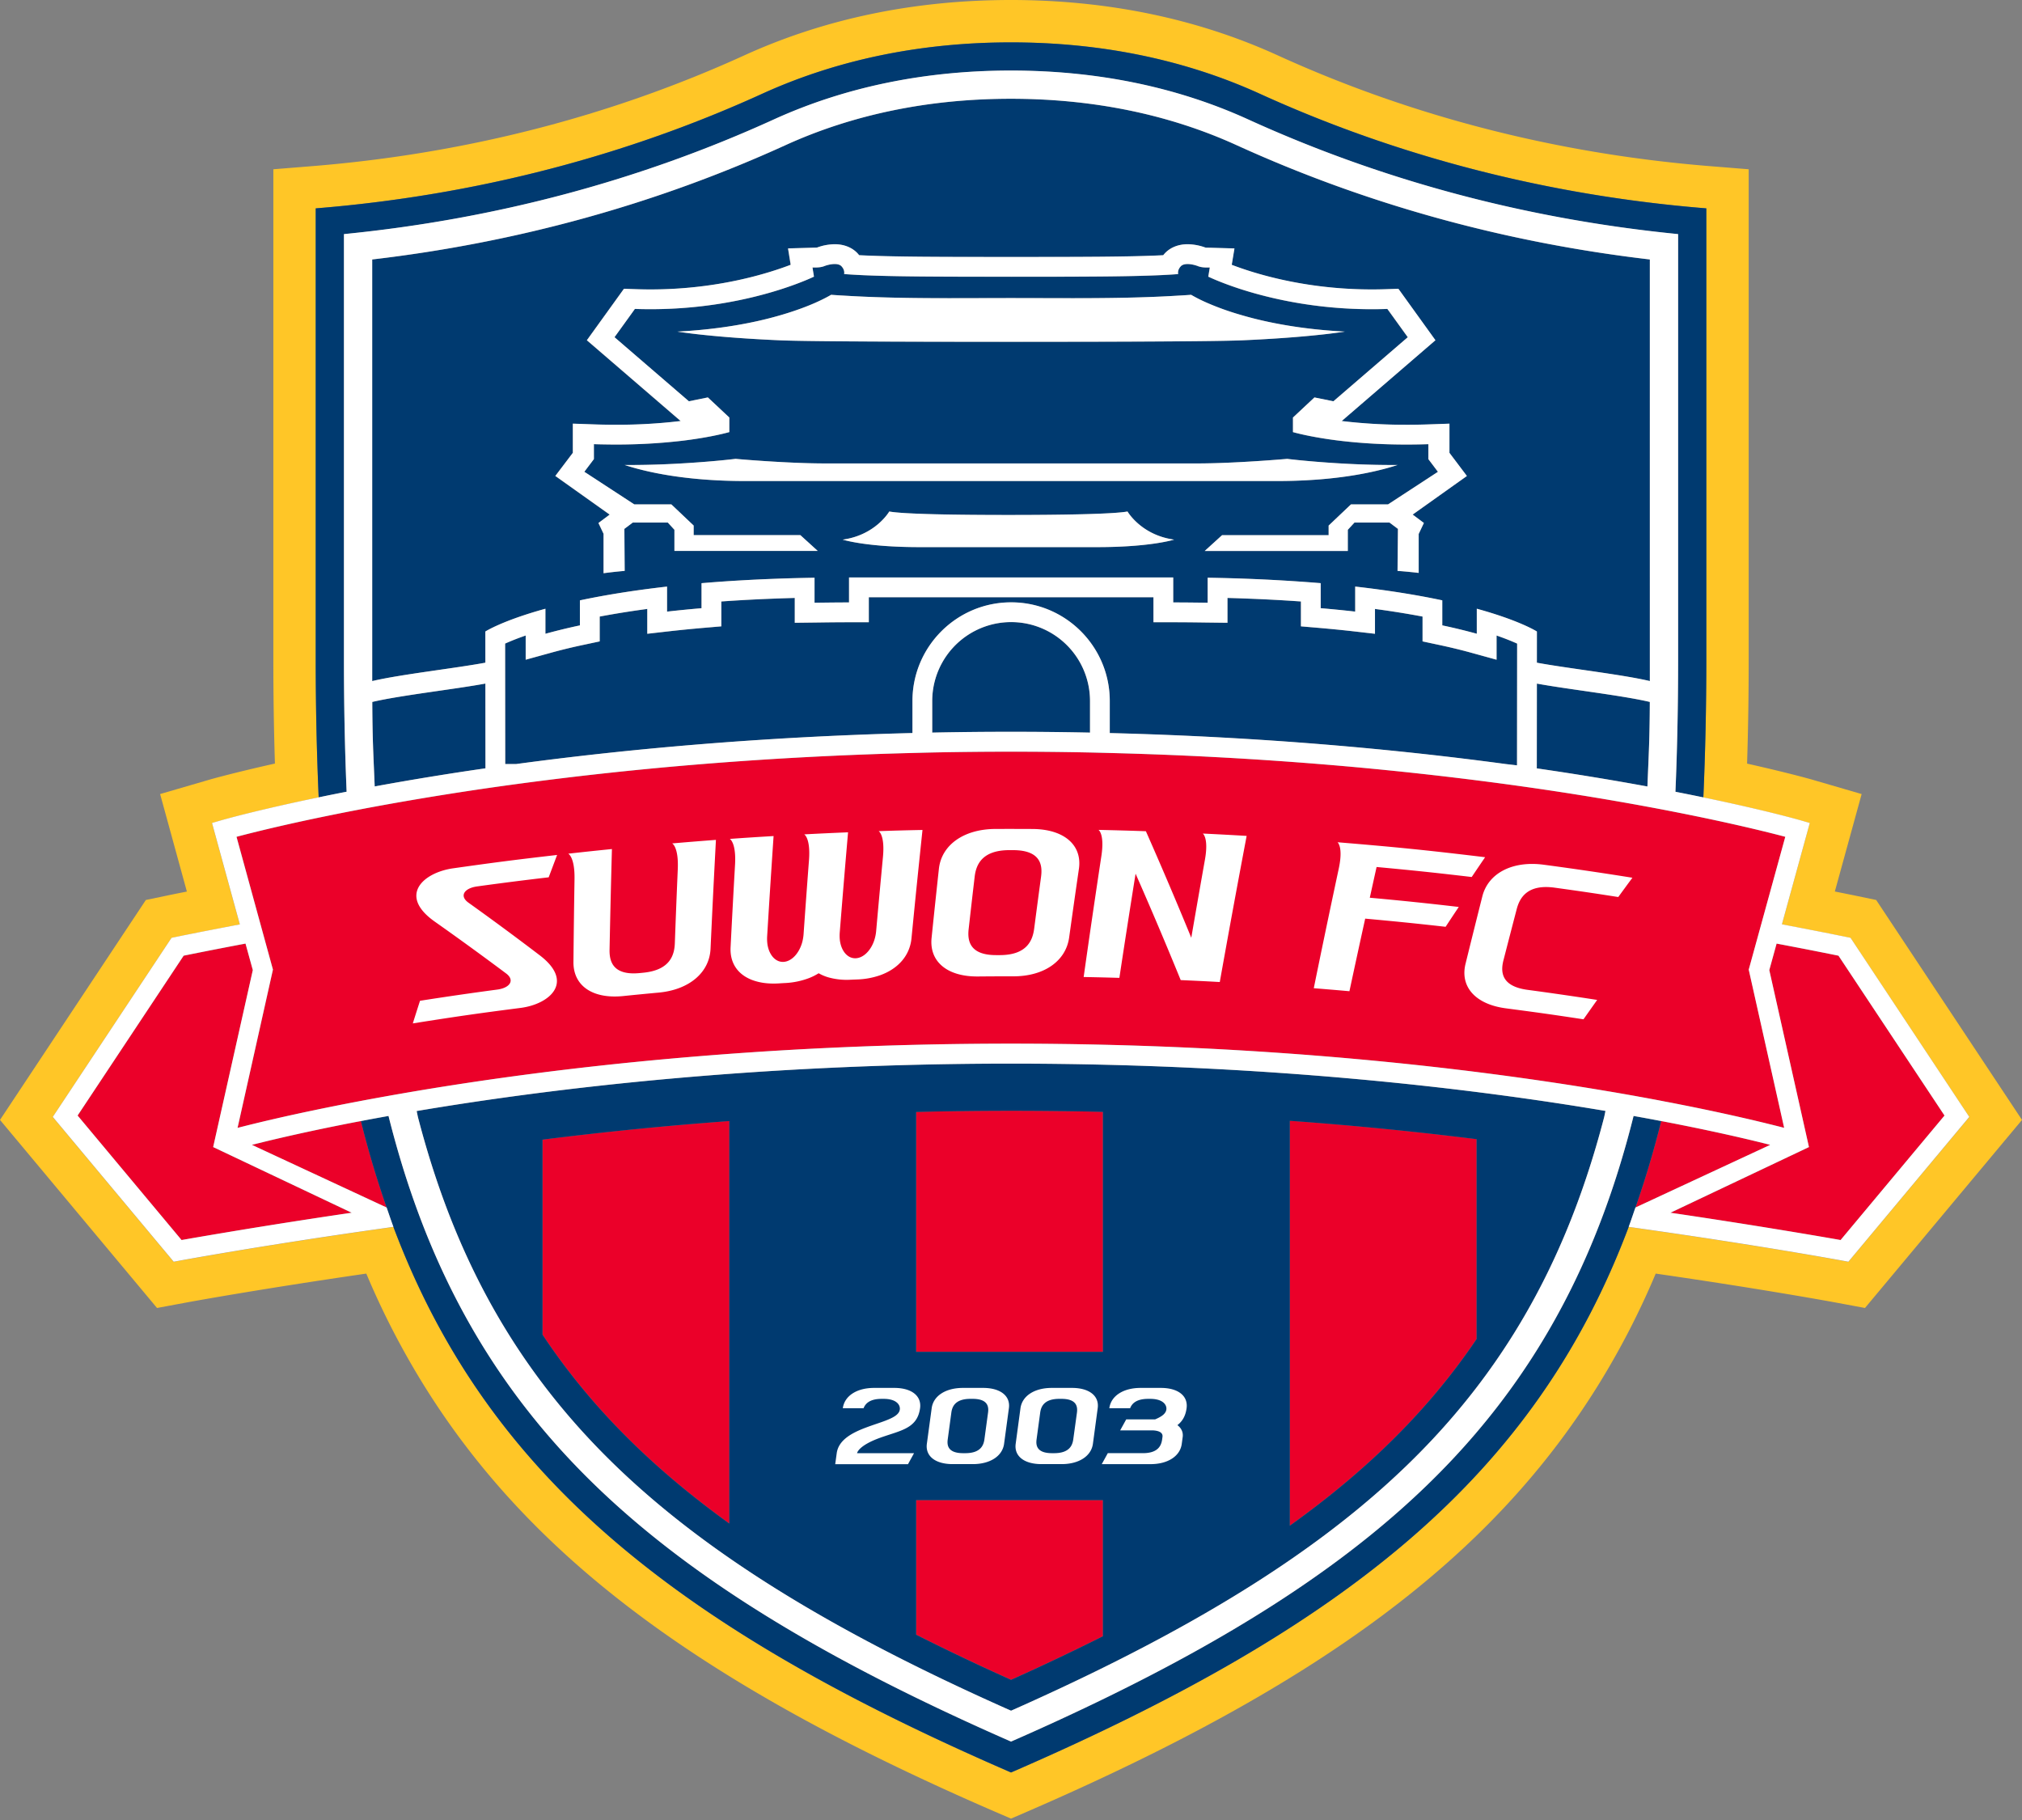 <svg xmlns="http://www.w3.org/2000/svg" width="500" height="450" fill="none"><rect width="100%" height="100%" fill="#808080" stroke="none"/><path fill="#ffc627" d="m463.939 222.523-5.067-1.055c-.151-.032-1.973-.407-5.154-1.039l6.629-24.095-12.235-3.564c-.202-.064-5.802-1.658-16.093-3.964.263-8.319.397-16.94.397-25.929V41.853l-9.631-.776c-37.68-3.044-73.632-12.261-106.855-27.399C296.037 4.612 273.875.01 249.989 0c-23.816 0-45.997 4.605-65.91 13.678-33.229 15.138-69.177 24.355-106.858 27.399l-9.628.776v121.021c0 8.983.132 17.597.392 25.916-10.337 2.316-15.962 3.916-16.161 3.977l-12.229 3.563 6.616 24.112c-3.11.615-4.865.978-4.935.997l-5.209 1.084L0 276.903 38.829 323.4l7.44-1.382c.18-.033 17.9-3.294 44.31-7.117a198 198 0 0 0 14.454 27.95c26.372 42.263 68.482 73.664 140.803 105.008l4.166 1.799 4.166-1.799c72.33-31.344 114.436-62.745 140.802-105.008a198 198 0 0 0 14.454-27.95c26.527 3.829 44.13 7.084 44.316 7.117l7.435 1.382L500 276.903zm-6.873 89.463-1.417-.257c-.199-.038-19.711-3.64-48.267-7.7l-4.651-.661c-22.982 61.118-69.264 98.712-152.729 134.888-83.463-36.166-129.741-73.77-152.724-134.888l-4.653.661c-28.556 4.063-48.068 7.665-48.264 7.7l-1.418.257-29.9-35.808 29.374-44.284.995-.202c.064-.013 6.039-1.247 15.89-3.114l-6.878-25.076 2.331-.677c.244-.074 8.672-2.476 24.047-5.664a782 782 0 0 1-.734-34.287V51.519c45.278-3.66 82.368-15.56 110.354-28.31 19.605-8.93 40.618-12.741 61.631-12.731 20.984.006 41.962 3.813 61.532 12.732 27.992 12.752 65.072 24.653 110.354 28.31v111.357c0 12.004-.257 23.38-.738 34.3 15.333 3.182 23.733 5.574 23.98 5.651l2.338.677-6.889 25.057c9.903 1.879 15.91 3.121 15.971 3.133l.998.202 29.37 44.284z"/><path fill="#eb0029" d="M226.536 404.172a579 579 0 0 0 23.473 11.158 573 573 0 0 0 22.722-10.77v-33.661h-46.195zm92.404-26.949c19.829-14.185 34.752-29.211 46.198-46.163v-49.409a881 881 0 0 0-46.198-4.548zm-184.792-47.238c11.408 17.174 26.315 32.386 46.199 46.709V277.17c-16.908 1.245-32.36 2.842-46.199 4.596zm92.388-55.066v59.325h46.195v-59.347a971 971 0 0 0-46.195.022"/><path fill="#eb0029" d="M405.105 271.132c.25.055.506.09.75.135 1.19.212 2.351.433 3.49.645l1.003.189a96 96 0 0 1 1.591.314c.847.157 1.7.324 2.514.478.324.068.626.122.947.193l3.043.603a621 621 0 0 1 8.874 1.876c.847.195 1.665.372 2.45.548.209.055.43.096.632.148l2.723.622c.196.054.372.09.571.135q2.168.508 4.326 1.048c.286.068.552.141.821.206a105 105 0 0 1 2.367.602l-8.762-39.13.334-1.196 8.707-31.638c-3.377-.895-10.323-2.64-20.484-4.763a602 602 0 0 0-13.835-2.716 738 738 0 0 0-35.404-5.622 865 865 0 0 0-45.525-4.888 938 938 0 0 0-51.795-2.736c-1.629-.041-3.239-.086-4.887-.121a938 938 0 0 0-39.018-.004c-1.649.036-3.262.081-4.888.122a935 935 0 0 0-51.923 2.739 867 867 0 0 0-45.528 4.888 746 746 0 0 0-35.308 5.606 815 815 0 0 0-6.92 1.315c-2.438.481-4.76.949-6.912 1.398-10.208 2.13-17.177 3.887-20.551 4.782l5.676 20.734 3.32 12.094-8.75 39.136a470 470 0 0 1 7.852-1.924l.34-.074c.436-.102.879-.202 1.337-.314 5.192-1.19 11.84-2.607 19.814-4.134a709 709 0 0 1 13.726-2.469l1.068-.183c33.996-5.722 84.553-11.725 147.095-11.725 63.911 0 114.879 6.254 147.171 11.693l1.075.179 1.61.273c1.613.279 3.172.555 4.708.827.176.039.369.068.555.109"/><path fill="#eb0029" d="m62.52 239.869-1.805-6.549a1030 1030 0 0 0-15.298 2.993l-26.222 39.518L44.9 306.613a1572 1572 0 0 1 42.068-6.751l-34.252-16.238z"/><path fill="#eb0029" d="m62.29 283.082 33.318 15.49a243 243 0 0 1-6.36-21.381c-7.046 1.34-17.2 3.409-26.959 5.891m392.326-46.773c-2.12-.433-7.536-1.523-15.301-2.989l-1.805 6.549 9.807 43.758-34.252 16.238a1594 1594 0 0 1 42.071 6.751l25.699-30.782z"/><path fill="#eb0029" d="M410.785 277.188a241 241 0 0 1-6.363 21.381l33.325-15.49c-9.766-2.482-19.926-4.551-26.962-5.891"/><path fill="#003a70" d="M311.587 23.209c-19.57-8.92-40.547-12.726-61.532-12.732-21.013-.01-42.026 3.8-61.631 12.732-27.988 12.751-65.076 24.653-110.354 28.31v111.357c0 11.994.257 23.37.735 34.287 2.177-.452 4.451-.911 6.905-1.392a779 779 0 0 1-.661-32.898V57.9c37.369-3.7 73.09-13.22 106.268-28.335 17.633-8.037 37.369-12.106 58.674-12.106 21.36.006 41.093 4.076 58.7 12.106C341.879 44.681 377.59 54.2 414.966 57.9v104.973c0 11.568-.222 22.51-.664 32.911 2.463.478 4.734.943 6.902 1.392.481-10.92.737-22.296.737-34.3V51.518c-45.281-3.656-82.362-15.558-110.354-28.31"/><path fill="#003a70" d="M250.031 153.82a19.52 19.52 0 0 0-19.515 19.503v7.819a949 949 0 0 1 39.018.003v-7.822a19.5 19.5 0 0 0-5.712-13.791 19.5 19.5 0 0 0-13.791-5.712M103.337 276.198c5.375 20.695 12.774 38.216 22.441 53.706 22.937 36.757 60.178 64.691 124.231 93.08 64.062-28.395 101.297-56.326 124.231-93.08 9.669-15.497 17.068-33.011 22.443-53.713l.315-1.504c-32.078-5.423-83.142-11.696-147.025-11.696-62.535 0-113.201 6.026-146.947 11.722zm215.602.92c17.046 1.235 32.508 2.826 46.199 4.548v49.409c-11.446 16.949-26.375 31.978-46.199 46.163zm-92.403-2.184a959 959 0 0 1 46.198-.022v59.347h-46.198zm0 95.973h46.195v33.662a571 571 0 0 1-22.722 10.773 568 568 0 0 1-23.473-11.158zm-92.388-89.129a884 884 0 0 1 46.199-4.596v99.524c-19.884-14.333-34.794-29.535-46.199-46.709zm273.221-87.311c.347-8.694.546-11.378.597-20.904-6.799-1.613-20.349-3.139-27.931-4.538l-.019 20.965a737 737 0 0 1 27.353 4.477m-314.718-.016a737 737 0 0 1 27.389-4.477l-.019-20.955c-7.579 1.405-21.16 2.928-27.966 4.544.048 9.522.24 12.197.596 20.888"/><path fill="#003a70" d="M407.968 64.163c-35.843-4.189-70.194-13.682-102.176-28.255-16.693-7.61-35.47-11.469-55.8-11.478-20.295 0-39.066 3.864-55.779 11.478-31.991 14.573-66.336 24.066-102.182 28.255v104.241c6.822-1.623 20.398-3.143 27.979-4.548l-.006-7.703s4.124-2.678 14.858-5.635v6.189a147 147 0 0 1 8.528-2.071v-6.19c5.853-1.241 12.967-2.431 21.549-3.406v6.19q4.257-.481 8.528-.844v-6.19c.465-.041.942-.073 1.411-.115 5.279-.427 11.023-.76 17.244-.988a431 431 0 0 1 9.288-.24v6.183c2.633-.032 5.321-.071 8.108-.071h.423v-6.183h80.165v6.183h.427c2.793 0 5.458.042 8.091.071v-6.177c3.214.051 6.286.132 9.266.241 6.225.224 11.962.561 17.251.987.475.042.965.074 1.434.116v6.19c2.989.259 5.836.532 8.53.843v-6.19c8.573.975 15.703 2.165 21.536 3.406v6.19a143 143 0 0 1 8.534 2.072v-6.19c10.735 2.957 14.862 5.635 14.862 5.635l-.006 7.71c7.578 1.401 21.132 2.922 27.937 4.541zM271.354 135.28H227.34c-13.21 0-18.961-1.854-18.961-1.854 8.153-1.116 11.517-6.953 11.517-6.953 3.602.67 16.972.859 29.464.859 12.479 0 25.846-.189 29.448-.859 0 0 3.364 5.837 11.526 6.953-.01 0-5.766 1.854-18.98 1.854m-87.16-16.341c-3.88 0-7.399-.16-10.586-.42-9.17-.744-15.488-2.344-19.16-3.55.449.006.873.006 1.309.006 5.776 0 11.26-.266 15.708-.577q5.233-.337 10.439-.946c-.067.022 12.704 1.135 22.053 1.135h92.115c9.342 0 22.116-1.113 22.235-1.129-.032.01 4.085.514 10.227.94 4.445.311 9.952.577 15.734.577.427 0 .869 0 1.309-.006-3.676 1.206-10.003 2.809-19.192 3.557-3.168.253-6.683.413-10.554.413zm-11.5-36.269a140 140 0 0 1-5.209-.677c6.966-.362 13.554-1.218 19.653-2.562a91 91 0 0 0 6.306-1.626c3.643-1.081 6.414-2.162 8.287-2.999 2.011-.898 3.265-1.607 3.778-1.911 1.597.122 3.252.205 4.891.301 7.985.446 16.436.536 24.534.536l14.99-.03 15.16.03c8.102 0 16.546-.09 24.522-.533 1.658-.093 3.326-.182 4.929-.304.517.304 1.755 1.01 3.772 1.911 1.867.834 4.625 1.915 8.268 2.99a88 88 0 0 0 6.344 1.635c6.09 1.344 12.674 2.2 19.646 2.562-1.468.218-3.171.45-5.205.677-5.644.629-12.411 1.132-20.102 1.472l-.789.029c-2.944.106-8.624.19-17.023.244-9.622.067-22.774.1-39.422.1-16.674 0-29.833-.033-39.461-.1-8.402-.058-14.085-.138-17.017-.244l-.76-.029c-7.687-.34-14.457-.843-20.092-1.472m176.613 44.573 2.777 2.078-1.286 2.71v9.634c-3.275-.378-5.231-.494-5.231-.494l.1-10.388-2.092-1.568h-8.656l-1.648 1.793v5.231h-35.384l4.291-3.907h26.343v-2.37l5.52-5.234h9.169l12.338-8.059-2.364-3.137v-3.694c-.975.035-1.915.057-2.854.067a140 140 0 0 1-19.115-.927c-5.965-.728-9.881-1.671-11.513-2.12v-3.611l5.311-4.965 4.685.953 9.24-7.96 9.153-7.883-4.192-5.812-.853-1.18c-15.958.555-28.745-2.466-36.404-4.945-5.032-1.64-7.876-3.037-7.876-3.037l.368-2.261c-.59-.013-1.85.076-2.912-.337-1.071-.417-3.351-.946-4.262.041-.92.995-.645 1.915-.645 1.915q-.785.066-1.658.122c-8.345.542-22.321.542-39.63.542l-.013.035-.016-.041c-17.328 0-31.321 0-39.656-.549a87 87 0 0 1-1.629-.115s.272-.92-.638-1.915c-.914-.988-3.208-.459-4.279-.042-1.052.417-2.309.328-2.905.337l.365 2.261s-2.848 1.405-7.899 3.04c-7.659 2.483-20.436 5.498-36.382 4.943l-.859 1.202-4.179 5.79 9.115 7.853 9.275 7.99 4.695-.953 5.301 4.965v3.611c-1.622.449-5.548 1.398-11.536 2.126-4.974.6-11.385 1.046-19.117.921-.924-.013-1.86-.036-2.829-.068v3.695l-2.367 3.136 12.351 8.06h9.166l5.519 5.234v2.37h26.385l4.298 3.906h-35.439v-5.231l-1.639-1.792h-8.653l-2.084 1.568.077 10.388s-1.96.15-5.228.574v-9.75l-1.26-2.668 2.761-2.072-13.438-9.554 4.33-5.721v-7.213l5.423.189c.927.035 1.825.051 2.72.067.862.013 1.699.02 2.527.02 5.551 0 10.878-.305 15.833-.908.045-.003.1-.007.154-.019l-23.184-19.97 9.169-12.726 2.909.1q1.85.065 3.631.064c13.409 0 24.168-2.579 30.839-4.744a77 77 0 0 0 3.849-1.35l-.654-4.05 7.148-.203a12.9 12.9 0 0 1 4.394-.83c2.293 0 4.298.802 5.648 2.248q.207.231.394.462c8.294.436 21.244.436 37.578.436 16.372 0 29.323 0 37.62-.433.118-.157.256-.311.388-.462 1.347-1.45 3.351-2.251 5.644-2.251 1.944 0 3.688.564 4.465.85.137.01 1.17.019 1.17.019l5.943.17-.677 4.05c1.052.401 2.338.863 3.817 1.344 6.661 2.168 17.44 4.744 30.852 4.744q1.787.001 3.64-.065l2.906-.099 9.156 12.726-23.171 19.971c.048.006.086.016.138.019 4.955.603 10.295.908 15.859.908a163 163 0 0 0 5.228-.087l5.413-.189v7.219l4.314 5.718z"/><path fill="#003a70" d="m124.904 159.139.025 29.784h2.681c26.565-3.582 59.666-6.703 98.02-7.668v-7.928c0-13.447 10.946-24.387 24.403-24.387 13.454 0 24.39 10.94 24.39 24.387v7.938c38.315.965 71.381 4.079 97.923 7.661l2.78.324.033-30.105a60 60 0 0 0-5.087-1.998v5.985l-6.19-1.707a139 139 0 0 0-8.248-1.998l-3.871-.827v-6.142a220 220 0 0 0-11.758-1.882v6.141l-5.442-.625a339 339 0 0 0-8.403-.831l-4.471-.381v-6.152a392 392 0 0 0-13.967-.737 400 400 0 0 0-4.198-.138v6.145l-5.724-.071a528 528 0 0 0-7.261-.064h-5.311v-6.183h-70.387v6.183h-5.311c-2.505 0-4.923.032-7.293.064l-5.706.071v-6.145c-1.43.045-2.835.083-4.223.138q-6.977.248-13.942.737v6.152l-4.47.381c-2.945.26-5.735.53-8.393.831l-5.443.622v-6.138a224 224 0 0 0-11.767 1.882v6.142l-3.874.827c-2.848.603-5.625 1.27-8.242 1.998l-6.187 1.703v-5.984c-2.235.77-3.909 1.462-5.086 1.995m275.931 128.108a214 214 0 0 1-5.164 15.103c-4.355 11.311-9.502 21.648-15.5 31.263-24.024 38.491-63.033 67.599-130.158 97.009-67.118-29.41-106.133-58.518-130.154-97.009-5.994-9.615-11.142-19.952-15.5-31.263a217 217 0 0 1-5.167-15.103 247 247 0 0 1-3.117-11.311 530 530 0 0 0-6.825 1.26 243 243 0 0 0 6.36 21.382c.561 1.597 1.09 3.217 1.677 4.782 22.982 61.118 69.261 98.712 152.723 134.888 83.469-36.167 129.748-73.77 152.73-134.888.59-1.565 1.122-3.185 1.671-4.782a241 241 0 0 0 6.363-21.382 542 542 0 0 0-6.828-1.26 230 230 0 0 1-3.111 11.311"/><path fill="#fff" d="m147.989 129.307 1.26 2.668v9.75a112 112 0 0 1 5.228-.574l-.077-10.388 2.084-1.568h8.653l1.639 1.793v5.23h35.439l-4.298-3.906h-26.385v-2.37l-5.519-5.234h-9.166l-12.351-8.059 2.367-3.137v-3.695c.968.036 1.905.058 2.829.068 6.386.124 12.773-.183 19.117-.921 5.985-.731 9.913-1.677 11.536-2.126v-3.611l-5.301-4.965-4.695.953-9.275-7.99-9.115-7.853 4.179-5.79.859-1.202c15.946.555 28.723-2.46 36.382-4.942 5.051-1.636 7.899-3.04 7.899-3.04l-.365-2.262c.599-.012 1.853.077 2.905-.336 1.071-.417 3.364-.947 4.278.041.911.995.639 1.915.639 1.915.513.042 1.061.08 1.629.115 8.338.549 22.328.549 39.656.549l.022.035.013-.035c17.309 0 31.292 0 39.631-.542a89 89 0 0 0 1.661-.122s-.279-.92.641-1.915c.911-.987 3.191-.458 4.263-.041 1.061.417 2.331.327 2.915.336l-.372 2.261s2.845 1.402 7.877 3.038c7.658 2.479 20.445 5.5 36.404 4.945l.856 1.18 4.188 5.811-9.153 7.884-9.239 7.96-4.686-.953-5.311 4.965v3.611c1.632.449 5.545 1.395 11.514 2.12 4.974.603 11.375 1.052 19.114.927.94-.013 1.879-.036 2.854-.068v3.695l2.364 3.137-12.338 8.059h-9.169l-5.519 5.234v2.37h-26.353l-4.291 3.906h35.384v-5.23l1.648-1.793h8.656l2.091 1.568-.099 10.388s1.953.115 5.231.494v-9.634l1.286-2.71-2.778-2.079 13.413-9.541-4.311-5.718v-7.219l-5.417.189q-2.613.086-5.227.087a132 132 0 0 1-15.856-.908c-.055-.003-.09-.013-.138-.019l23.174-19.971-9.162-12.726-2.903.1a100 100 0 0 1-3.637.064c-13.418 0-24.191-2.579-30.855-4.744a78 78 0 0 1-3.814-1.344l.671-4.05-5.94-.17s-1.033-.01-1.17-.02a13.4 13.4 0 0 0-4.468-.85c-2.293 0-4.291.803-5.638 2.252q-.208.222-.395.462c-8.3.433-21.247.433-37.616.433-16.334 0-29.284 0-37.578-.436a13 13 0 0 0-.394-.462c-1.35-1.446-3.355-2.248-5.648-2.248-1.502.02-2.989.3-4.394.83l-7.148.203.654 4.05a77 77 0 0 1-3.849 1.35c-6.671 2.165-17.434 4.744-30.839 4.744q-1.782.001-3.631-.064l-2.909-.1-9.169 12.726 23.184 19.971c-.054.013-.109.016-.154.019-5.254.62-10.542.923-15.833.908q-1.24 0-2.527-.02c-.892-.016-1.793-.032-2.72-.067l-5.423-.189v7.213l-4.33 5.721 13.438 9.554z"/><path fill="#fff" d="M210.574 84.41q14.444.101 39.461.1c16.648 0 29.8-.032 39.422-.1 8.393-.057 14.076-.137 17.02-.243l.795-.029c7.684-.34 14.451-.844 20.099-1.472q2.608-.291 5.205-.677c-6.969-.362-13.559-1.219-19.647-2.562a88 88 0 0 1-6.34-1.636 66.5 66.5 0 0 1-8.268-2.989 37 37 0 0 1-3.778-1.911c-1.597.121-3.274.208-4.929.304-7.967.443-16.411.533-24.519.533l-15.16-.03-14.99.03c-8.098 0-16.549-.09-24.534-.536-1.642-.093-3.294-.18-4.891-.301-.513.304-1.767 1.01-3.778 1.911-1.873.837-4.644 1.918-8.287 2.999a91 91 0 0 1-6.306 1.626c-6.1 1.343-12.687 2.2-19.653 2.562 1.456.218 3.172.45 5.208.677 5.639.629 12.406 1.132 20.093 1.472l.76.029c2.935.106 8.614.186 17.017.244m115.832 34.112c9.188-.748 15.513-2.351 19.191-3.557-.449.006-.888.006-1.308.006-5.792 0-11.293-.266-15.741-.577-6.138-.427-10.256-.93-10.224-.94-.122.016-12.896 1.129-22.235 1.129h-92.112c-9.349 0-22.116-1.113-22.052-1.135-.067.013-4.253.526-10.439.946-4.452.311-9.936.577-15.709.577-.436 0-.862 0-1.308-.006 3.672 1.206 9.987 2.806 19.159 3.55 3.188.26 6.706.42 10.587.42h131.636c3.871 0 7.383-.16 10.555-.413m-47.594 7.947c-3.601.67-16.969.859-29.448.859-12.491 0-25.859-.189-29.464-.859 0 0-3.364 5.837-11.516 6.953 0 0 5.75 1.854 18.96 1.854h44.018c13.21 0 18.97-1.854 18.97-1.854-8.156-1.116-11.52-6.953-11.52-6.953"/><path fill="#fff" d="m457.6 231.875-.994-.202c-.067-.013-6.074-1.254-15.975-3.133l6.893-25.057-2.335-.677c-.244-.074-8.643-2.47-23.983-5.651a657 657 0 0 0-6.905-1.392c.446-10.401.664-21.34.664-32.911V57.879c-37.366-3.7-73.087-13.22-106.271-28.335-17.604-8.03-37.344-12.1-58.7-12.106-21.305 0-41.042 4.073-58.675 12.106C158.142 44.66 122.424 54.178 85.051 57.88v104.973c0 11.561.222 22.501.661 32.898-2.457.478-4.73.94-6.905 1.392-15.375 3.185-23.803 5.587-24.047 5.664l-2.331.677 6.879 25.076c-9.852 1.867-15.83 3.101-15.891 3.114l-.995.202-29.367 44.281 29.897 35.804 1.417-.256c.196-.039 19.708-3.64 48.264-7.701l4.654-.66c-.59-1.565-1.12-3.185-1.678-4.782L62.29 283.067c9.76-2.472 19.914-4.547 26.956-5.888a530 530 0 0 1 6.825-1.26 244 244 0 0 0 3.117 11.311 217 217 0 0 0 5.167 15.103c4.359 11.311 9.506 21.648 15.5 31.263 24.021 38.492 63.036 67.599 130.155 97.009 67.128-29.41 106.133-58.517 130.158-97.009 5.997-9.615 11.148-19.952 15.5-31.263a215 215 0 0 0 5.166-15.103 244 244 0 0 0 3.118-11.311c1.59.282 3.938.708 6.828 1.26 7.036 1.341 17.196 3.409 26.955 5.888l-33.325 15.497c-.558 1.594-1.09 3.214-1.671 4.779l4.647.66c28.563 4.064 48.075 7.666 48.271 7.701l1.414.256 29.891-35.804zM92.04 64.149c35.849-4.188 70.194-13.681 102.182-28.254 16.712-7.614 35.48-11.479 55.778-11.479 20.336.01 39.105 3.868 55.804 11.479 31.985 14.573 66.336 24.066 102.173 28.254V168.39c-6.806-1.619-20.359-3.139-27.938-4.541l.007-7.71s-4.128-2.678-14.862-5.635v6.19a144 144 0 0 0-8.534-2.072v-6.19c-5.834-1.241-12.963-2.431-21.536-3.406v6.19q-4.26-.482-8.531-.843v-6.19c-.471-.042-.959-.074-1.43-.115a428 428 0 0 0-26.52-1.229v6.184c-2.633-.033-5.298-.071-8.088-.071h-.43v-6.183h-80.162v6.183h-.424c-2.787 0-5.474.042-8.107.071v-6.177c-3.214.051-6.302.131-9.288.24-6.222.225-11.966.561-17.245.988-.468.042-.949.074-1.411.115v6.19c-2.995.26-5.827.533-8.528.844v-6.19c-8.582.975-15.695 2.165-21.548 3.406v6.19a147 147 0 0 0-8.528 2.071v-6.189c-10.734 2.957-14.859 5.635-14.859 5.635l.007 7.703c-7.579 1.405-21.157 2.925-27.98 4.548zm287.999 104.87c7.582 1.401 21.132 2.925 27.931 4.538-.051 9.525-.244 12.21-.596 20.904a728 728 0 0 0-27.354-4.477zm-130.004-20.096c-13.457 0-24.403 10.94-24.403 24.387v7.931c-38.357.966-71.454 4.083-98.019 7.669h-2.681l-.026-29.785c1.177-.532 2.851-1.225 5.084-1.998v5.984l6.186-1.703a136 136 0 0 1 8.242-1.998l3.875-.827v-6.142a224 224 0 0 1 11.767-1.882v6.138l5.442-.622q4.191-.467 8.393-.831l4.471-.381v-6.152c4.487-.32 9.166-.57 13.941-.737 1.392-.055 2.794-.093 4.224-.138v6.145l5.705-.071c2.37-.032 4.789-.064 7.293-.064h5.311v-6.183h70.387v6.183h5.318c2.495 0 4.894.032 7.26.064l5.725.071v-6.145c1.421.042 2.819.083 4.195.138 4.833.173 9.519.423 13.97.737v6.152l4.468.381c2.947.26 5.753.53 8.399.831l5.443.625v-6.141a220 220 0 0 1 11.764 1.882v6.142l3.871.827c2.876.61 5.657 1.28 8.245 1.998l6.187 1.707v-5.985c2.225.77 3.909 1.463 5.086 1.998l-.026 30.105-2.78-.323c-26.546-3.58-59.614-6.697-97.93-7.662v-7.935c0-13.45-10.933-24.39-24.387-24.39m19.503 24.39v7.822a950 950 0 0 0-39.018-.003v-7.819a19.52 19.52 0 0 1 26.979-18.019 19.5 19.5 0 0 1 12.039 18.019m-149.494 16.655a729 729 0 0 0-27.388 4.477c-.353-8.691-.549-11.366-.597-20.888 6.806-1.616 20.384-3.14 27.966-4.544zM86.963 299.847a1589 1589 0 0 0-42.068 6.751L19.19 275.816l26.221-39.524c2.12-.433 7.537-1.524 15.298-2.99l1.806 6.549-9.804 43.762zm309.724-23.665c-5.375 20.702-12.773 38.216-22.443 53.713-22.934 36.756-60.178 64.69-124.231 93.08-64.056-28.396-101.294-56.327-124.231-93.08-9.666-15.491-17.065-33.011-22.44-53.707l-.311-1.485c33.745-5.696 84.411-11.722 146.947-11.722 63.882 0 114.946 6.273 147.024 11.697zm39.647 1.459-.725-.17-1.915-.462c-.198-.048-.375-.083-.57-.135l-2.723-.625c-.202-.048-.424-.093-.632-.144l-2.45-.549c-.286-.061-.568-.118-.85-.186a561 561 0 0 0-6.921-1.465l-1.103-.225q-1.496-.303-3.044-.606l-.946-.189c-.815-.161-1.671-.327-2.514-.481-.533-.1-1.043-.202-1.591-.311-.33-.068-.67-.122-1.004-.193-1.135-.208-2.299-.426-3.489-.641-.244-.048-.501-.084-.751-.135l-.571-.106c-1.536-.272-3.098-.548-4.708-.827l-1.61-.273-1.074-.179c-32.289-5.436-83.26-11.694-147.172-11.694-62.542 0-113.102 6.004-147.094 11.726l-1.068.182q-6.876 1.168-13.727 2.47c-7.97 1.527-14.621 2.944-19.813 4.134-.46.112-.902.205-1.338.314a3 3 0 0 1-.34.074 365 365 0 0 0-7.85 1.924l8.748-39.136-3.32-12.094-5.685-20.738c3.374-.894 10.346-2.652 20.55-4.781a810 810 0 0 1 6.912-1.399c2.2-.426 4.5-.869 6.921-1.315a748 748 0 0 1 35.307-5.606 865 865 0 0 1 45.529-4.887 941 941 0 0 1 51.923-2.739c1.629-.042 3.242-.087 4.888-.122a950 950 0 0 1 39.017 0c1.652.035 3.262.08 4.888.122a933 933 0 0 1 51.795 2.736 869 869 0 0 1 45.525 4.887c13.573 1.831 25.452 3.781 35.404 5.622q6.933 1.281 13.835 2.717c10.16 2.123 17.107 3.867 20.484 4.762l-8.707 31.639-.334 1.196 8.762 39.13c-.051-.019-.109-.032-.163-.045-.324-.08-.639-.164-.995-.257-.378-.089-.785-.198-1.209-.301-.269-.067-.535-.138-.821-.205-.51-.125-1.074-.263-1.661-.414m18.807 28.96c-4.471-.802-21.687-3.752-42.072-6.751l34.253-16.237-9.808-43.758 1.806-6.549a1090 1090 0 0 1 15.301 2.989l26.218 39.524z"/><path fill="#fff" d="M243.099 343.164h-4.981c-4.301 0-7.328 1.982-7.732 5.019l-1.193 8.801c-.404 3.04 2.088 5.022 6.379 5.022h4.987c4.288 0 7.322-1.982 7.732-5.022l1.19-8.801c.411-3.037-2.094-5.019-6.382-5.019m1.225 6.11-.901 6.626c-.199 1.407-.895 3.402-4.737 3.402h-.516c-3.833 0-4.009-1.991-3.817-3.402l.895-6.626c.192-1.418.888-3.406 4.737-3.406h.519c3.836.003 4.012 1.988 3.82 3.406m20.75-6.11h-4.99c-4.298 0-7.322 1.982-7.742 5.019l-1.184 8.801c-.41 3.04 2.085 5.022 6.37 5.022h4.996c4.285 0 7.319-1.982 7.733-5.022l1.183-8.801c.414-3.037-2.078-5.019-6.366-5.019m1.232 6.11-.911 6.626c-.202 1.407-.898 3.402-4.744 3.402h-.506c-3.839 0-4.009-1.991-3.823-3.402l.898-6.626c.192-1.418.901-3.406 4.743-3.406h.5c3.846.003 4.025 1.988 3.843 3.406m-45.163-6.11h-4.994c-4.304 0-7.325 1.982-7.738 5.026h5.131c.452-1.171 1.562-2.319 4.477-2.319h.504c3.851 0 4.509 2.254 3.681 3.409-1.988 3.044-14.387 3.432-15.301 10.029l-.372 2.713h17.999l1.488-2.713h-14.083s.183-1.844 5.796-3.852c5.064-1.806 9.079-2.245 9.781-7.267.414-3.044-2.094-5.026-6.369-5.026m65.903 0h-5c-4.297 0-7.331 1.982-7.735 5.026h5.144c.442-1.171 1.562-2.319 4.471-2.319h.509c3.846 0 4.51 2.254 3.676 3.409-.417.651-1.325 1.183-2.489 1.671h-7.136l-1.494 2.713h8.072c.84.039 2.575.25 2.393 1.61l-.087.626c-.199 1.407-.898 3.396-4.74 3.396h-8.695l-1.494 2.716h12.062c4.288 0 7.325-1.982 7.723-5.025l.202-1.501c.227-1.264-.251-2.338-1.28-3.117 1.183-.918 1.995-2.181 2.267-4.179.408-3.044-2.078-5.026-6.369-5.026m84.751-105.828c1.286-5.004 1.937-7.505 3.239-12.508.699-2.659 2.473-6.315 9.423-5.346 6.286.869 9.422 1.33 15.702 2.309 1.392-1.909 2.088-2.864 3.496-4.766a819 819 0 0 0-21.879-3.214c-7.806-1.058-13.794 2.107-15.231 7.839a2887 2887 0 0 0-4.147 16.641c-1.417 5.744 2.511 10.061 10.029 11.03 7.665 1.007 11.491 1.539 19.134 2.706 1.353-1.924 2.03-2.873 3.383-4.794a855 855 0 0 0-17.238-2.495c-6.777-.918-6.604-4.731-5.911-7.402m-46.926 7.001c3.531.288 5.288.433 8.816.744a3271 3271 0 0 1 3.897-17.947c7.956.728 11.94 1.132 19.887 2.017 1.289-1.96 1.94-2.944 3.252-4.904a803 803 0 0 0-22.001-2.28c.67-3.04 1.004-4.557 1.681-7.601 9.419.879 14.121 1.373 23.521 2.476a954 954 0 0 1 3.316-4.894c-14.58-1.754-21.882-2.489-36.5-3.698 0 0 1.462 1.081.317 6.479a3014 3014 0 0 0-6.186 29.608m-69.579-39.368a962 962 0 0 0-9.147-.009c-7.86.035-13.341 3.989-13.976 9.868q-.93 8.528-1.806 17.062c-.606 5.882 3.874 9.605 11.437 9.547q4.403-.042 8.806-.038c7.56 0 12.96-3.752 13.772-9.602.952-6.796 1.427-10.192 2.418-16.985.843-5.853-3.64-9.804-11.504-9.843m.439 24.634c-.362 2.733-1.635 6.533-8.45 6.552h-.895c-6.815.032-7.165-3.778-6.851-6.507.581-5.141.873-7.703 1.476-12.838.32-2.739 1.578-6.603 8.575-6.61h.924c7.001.007 7.284 3.865 6.921 6.597q-.867 6.4-1.7 12.806m-139.936-6.446c-2.267-1.661-.969-3.557 2.213-3.99a802 802 0 0 1 17.671-2.248l2.082-5.529c-10.295 1.187-15.436 1.847-25.709 3.303-7.405 1.049-13.665 6.703-4.605 13.137a781 781 0 0 1 17.719 12.87c2.21 1.674.924 3.553-2.174 3.973a808 808 0 0 0-19.134 2.775 847 847 0 0 0-1.78 5.593c10.645-1.69 15.981-2.46 26.664-3.833 7.139-.92 13.483-6.35 4.695-13.03a716 716 0 0 0-17.642-13.021m101.483-17.655s1.575.901 1.058 6.391q-.867 9.135-1.677 18.275a10.3 10.3 0 0 1-.51 2.431c-.856 2.456-2.633 4.252-4.548 4.332-1.911.077-3.399-1.593-3.848-3.999 0 0-.209-.972-.103-2.347l.071-.87h-.003c.766-9.57 1.164-14.358 1.988-23.925-4.333.183-6.501.283-10.84.51 0 0 1.594.869 1.18 6.37a3170 3170 0 0 0-1.34 18.335c-.106 1.398-.466 2.405-.466 2.405-.814 2.473-2.552 4.298-4.467 4.416-1.911.113-3.428-1.53-3.926-3.928 0 0-.23-.995-.147-2.399.606-9.917.927-14.872 1.591-24.782-4.33.26-6.498.398-10.828.706 0 0 1.607.846 1.299 6.353a2923 2923 0 0 0-1.103 20.436c-.221 4.278 2.194 7.283 6.389 8.438 1.603.449 3.447.625 5.532.5a96 96 0 0 1 1.713-.099 19.3 19.3 0 0 0 5.638-1.168c.907-.34 1.741-.76 2.508-1.244.702.401 1.485.744 2.35 1.001 1.792.504 3.655.708 5.513.602.69-.032 1.027-.044 1.71-.07a19 19 0 0 0 5.664-1.055c4.409-1.591 7.296-4.837 7.716-9.102 1.049-10.725 1.6-16.084 2.723-26.805-4.33.086-6.498.144-10.837.292m-51.064 3.034s1.617.817 1.389 6.33q-.398 9.168-.728 18.339c-.106 2.748-1.023 6.651-7.816 7.302-.356.039-.532.055-.888.087-6.793.657-7.499-3.095-7.438-5.843.202-9.93.321-14.897.584-24.824-4.326.44-6.482.668-10.802 1.149 0 0 1.643.779 1.553 6.298-.129 8.185-.183 12.281-.266 20.459-.061 5.917 4.749 9.207 12.289 8.444q3.634-.373 7.271-.715c.603-.061.901-.08 1.504-.138 7.546-.696 12.569-4.936 12.838-10.843.494-10.763.763-16.151 1.331-26.918-4.333.327-6.498.504-10.821.873m131.213-2.438s1.495 1.026.529 6.459a3934 3934 0 0 0-3.377 19.307 1043 1043 0 0 0-11.225-26.343 879 879 0 0 0-11.709-.33s1.527.987.706 6.446a2931 2931 0 0 0-4.384 29.932c3.534.067 5.301.112 8.832.212a3035 3035 0 0 1 4.009-25.76q5.76 13.079 11.157 26.311c3.865.17 5.802.263 9.663.475a3407 3407 0 0 1 6.642-36.128 872 872 0 0 0-10.843-.581"/></svg>